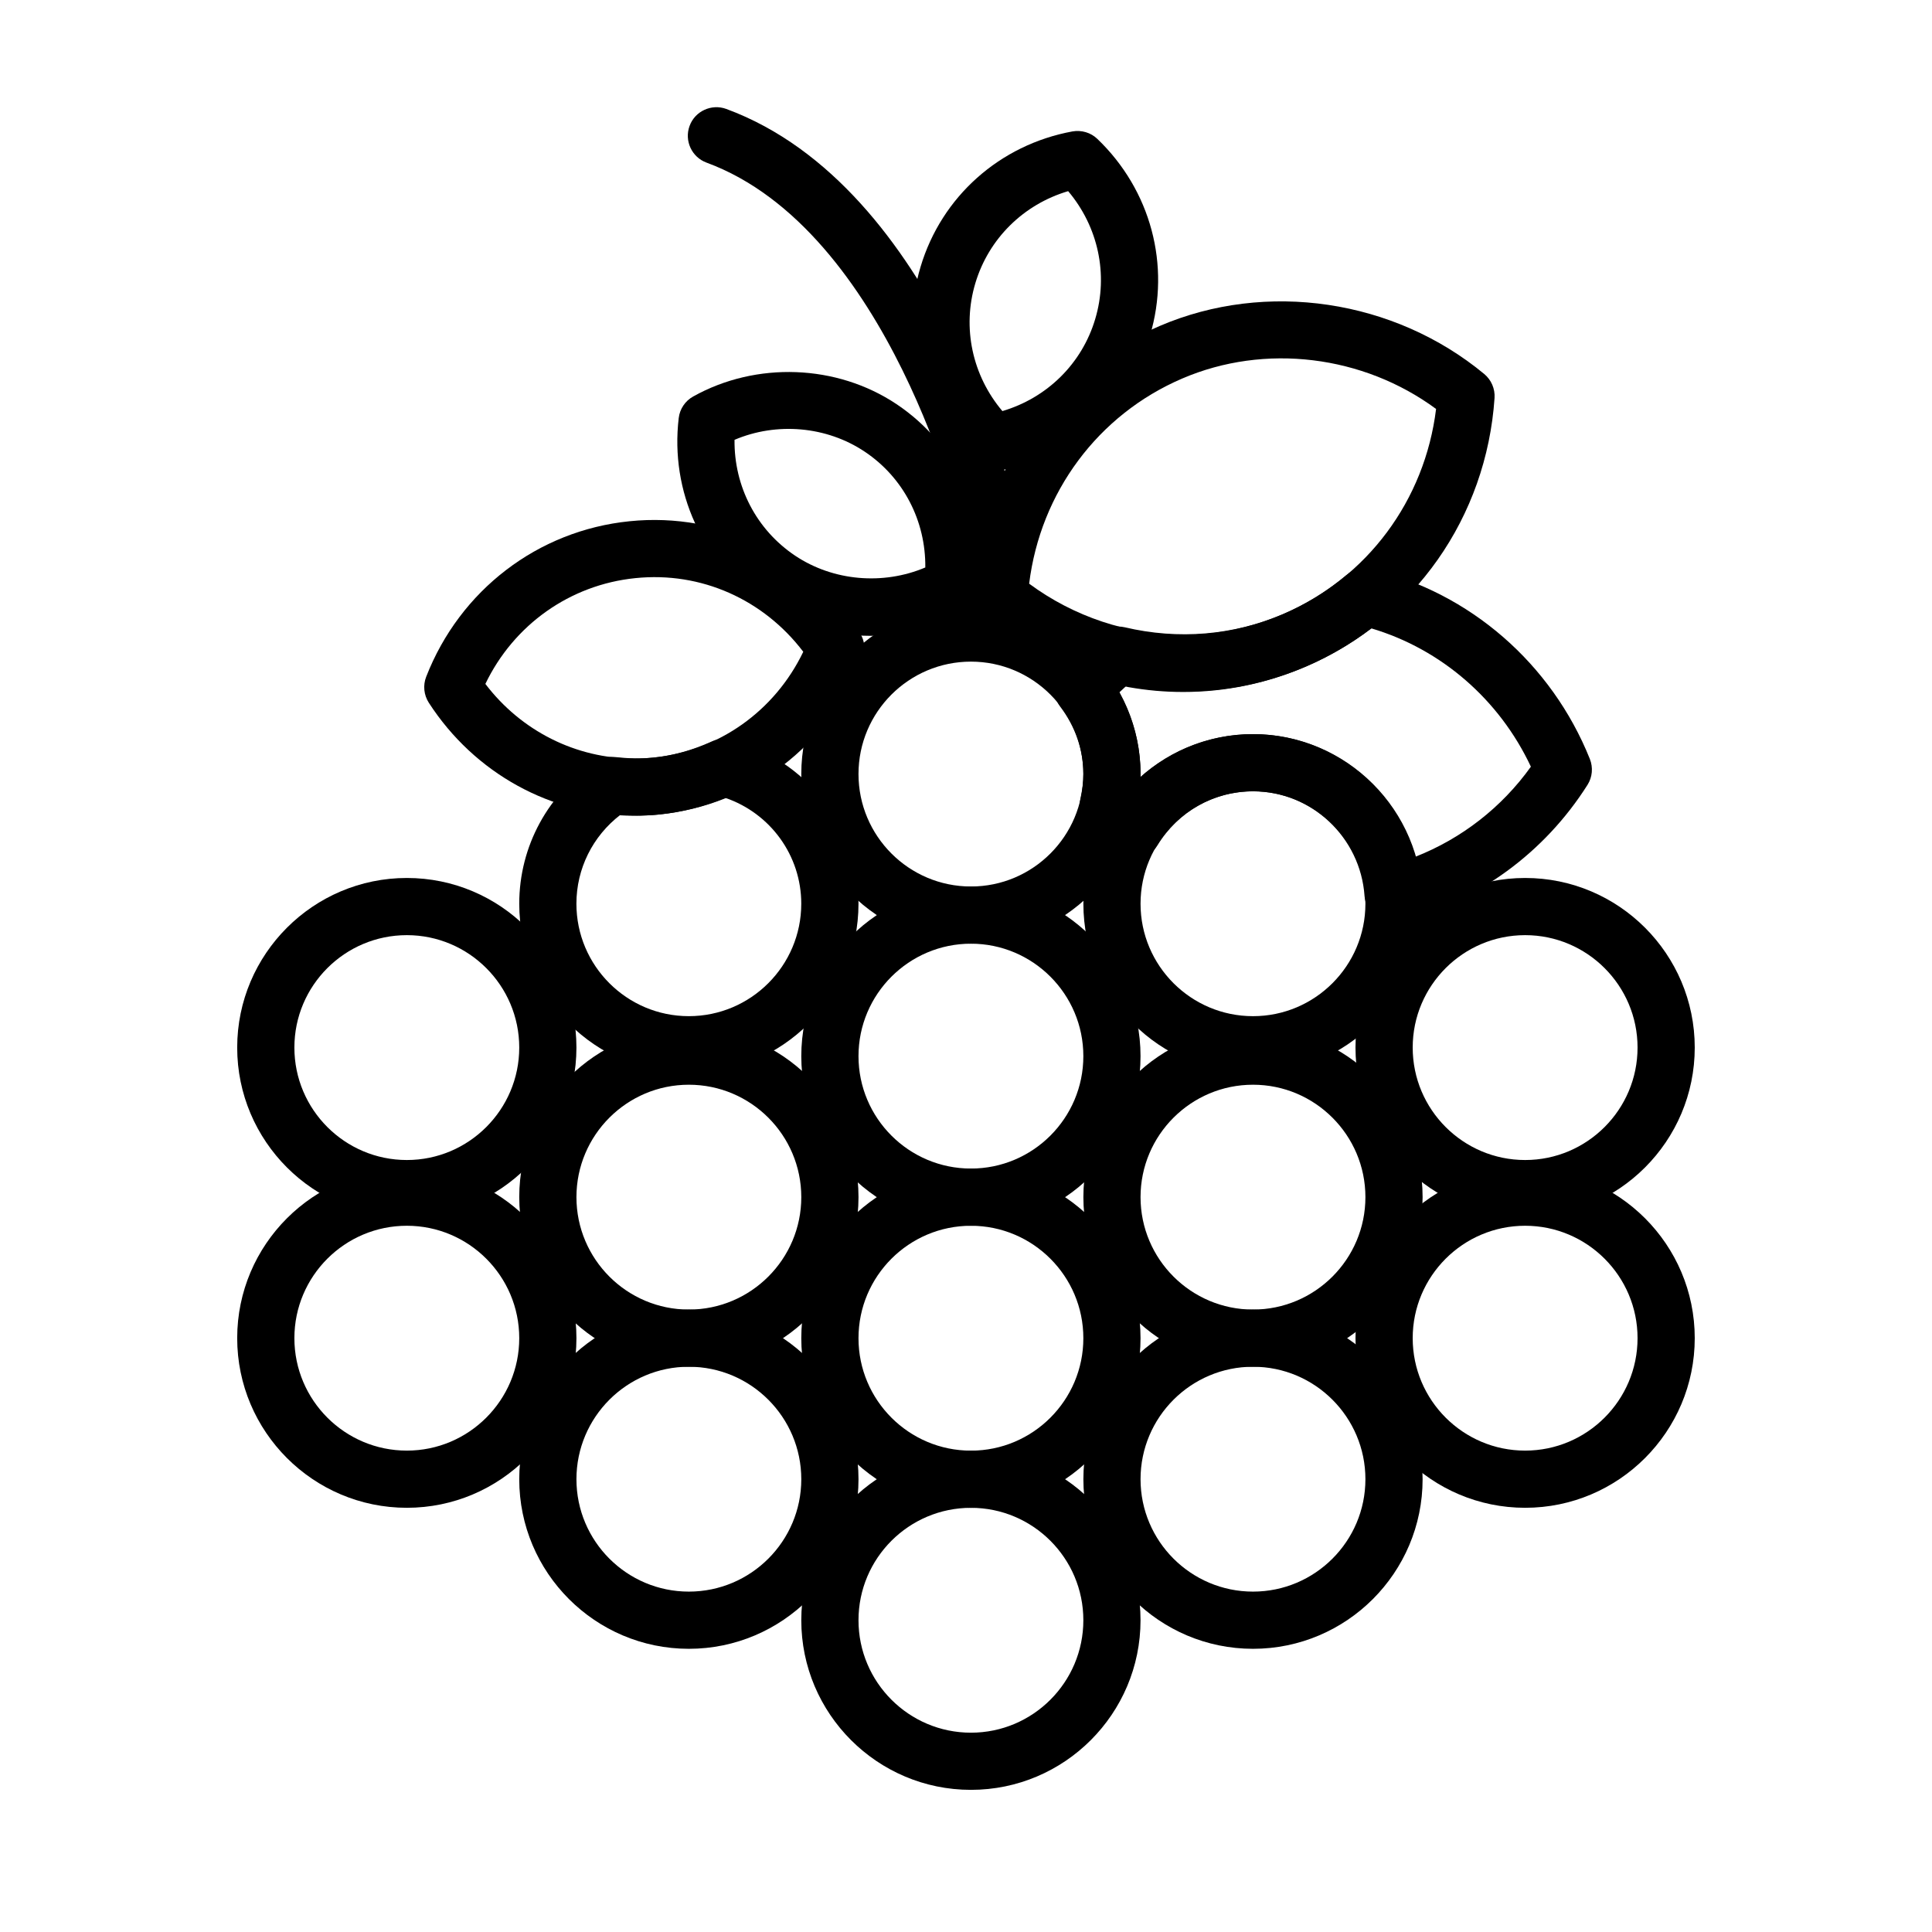<?xml version="1.0" encoding="UTF-8"?>
<!-- Uploaded to: SVG Repo, www.svgrepo.com, Generator: SVG Repo Mixer Tools -->
<svg fill="#000000" width="800px" height="800px" version="1.1" viewBox="144 144 512 512" xmlns="http://www.w3.org/2000/svg">
 <g>
  <path d="m401.31 543.59c-24.789 0-44.961-20.168-44.961-44.953 0-24.793 20.172-44.949 44.961-44.949s44.941 20.156 44.941 44.949c0 24.785-20.152 44.953-44.941 44.953zm0-74.75c-16.445 0-29.801 13.359-29.801 29.797 0 16.434 13.355 29.801 29.801 29.801 16.43 0 29.789-13.367 29.789-29.801 0.004-16.438-13.363-29.797-29.789-29.797z"/>
  <path d="m476.06 580.95c-24.789 0-44.953-20.164-44.953-44.945 0-24.789 20.168-44.953 44.953-44.953 24.789 0 44.945 20.168 44.945 44.953 0 24.781-20.156 44.945-44.945 44.945zm0-74.75c-16.438 0-29.805 13.371-29.805 29.805 0 16.43 13.367 29.789 29.805 29.789 16.43 0 29.789-13.359 29.789-29.789 0-16.434-13.363-29.805-29.789-29.805z"/>
  <path d="m476.06 506.2c-24.789 0-44.953-20.156-44.953-44.945 0-24.781 20.168-44.945 44.953-44.945 24.789 0 44.945 20.164 44.945 44.945 0 24.785-20.156 44.945-44.945 44.945zm0-74.738c-16.438 0-29.805 13.359-29.805 29.789 0 16.43 13.367 29.797 29.805 29.797 16.43 0 29.789-13.367 29.789-29.797 0-16.426-13.363-29.789-29.789-29.789z"/>
  <path d="m548.18 466.57c-24.789 0-44.961-20.168-44.961-44.953 0-24.777 20.172-44.945 44.961-44.945 24.793 0 44.945 20.164 44.945 44.945 0 24.785-20.152 44.953-44.945 44.953zm0-74.746c-16.438 0-29.801 13.359-29.801 29.789 0 16.434 13.359 29.805 29.801 29.805 16.426 0 29.789-13.371 29.789-29.805 0-16.426-13.363-29.789-29.789-29.789z"/>
  <path d="m548.18 543.58c-24.789 0-44.961-20.172-44.961-44.961 0-24.781 20.172-44.941 44.961-44.941 24.793 0 44.945 20.156 44.945 44.941 0 24.789-20.152 44.961-44.945 44.961zm0-74.742c-16.438 0-29.801 13.359-29.801 29.785 0 16.434 13.359 29.805 29.801 29.805 16.426 0 29.789-13.371 29.789-29.805 0-16.426-13.363-29.785-29.789-29.785z"/>
  <path d="m251.82 543.58c-24.793 0-44.961-20.172-44.961-44.961 0-24.781 20.168-44.941 44.961-44.941 24.789 0 44.941 20.156 44.941 44.941-0.004 24.789-20.156 44.961-44.941 44.961zm0-74.742c-16.445 0-29.805 13.359-29.805 29.785 0 16.434 13.359 29.805 29.805 29.805 16.426 0 29.785-13.371 29.785-29.805 0-16.426-13.363-29.785-29.785-29.785z"/>
  <path d="m251.82 466.57c-24.793 0-44.961-20.168-44.961-44.953 0-24.777 20.168-44.945 44.961-44.945 24.789 0 44.941 20.164 44.941 44.945-0.004 24.785-20.156 44.953-44.941 44.953zm0-74.746c-16.445 0-29.805 13.359-29.805 29.789 0 16.434 13.359 29.805 29.805 29.805 16.426 0 29.785-13.371 29.785-29.805 0-16.426-13.363-29.789-29.785-29.789z"/>
  <path d="m476.06 428.45c-24.789 0-44.953-20.172-44.953-44.953s20.168-44.945 44.953-44.945c24.789 0 44.945 20.164 44.945 44.945 0 24.777-20.156 44.953-44.945 44.953zm0-74.742c-16.438 0-29.805 13.359-29.805 29.789 0 16.434 13.367 29.801 29.805 29.801 16.43 0 29.789-13.367 29.789-29.801 0-16.426-13.363-29.789-29.789-29.789z"/>
  <path d="m326.55 580.95c-24.793 0-44.945-20.164-44.945-44.945 0-24.789 20.152-44.953 44.945-44.953 24.789 0 44.961 20.168 44.961 44.953-0.004 24.781-20.176 44.945-44.961 44.945zm0-74.75c-16.43 0-29.789 13.371-29.789 29.805 0 16.43 13.359 29.789 29.789 29.789 16.438 0 29.801-13.359 29.801-29.789-0.004-16.434-13.363-29.805-29.801-29.805z"/>
  <path d="m326.55 506.2c-24.793 0-44.945-20.156-44.945-44.945 0-24.781 20.152-44.945 44.945-44.945 24.789 0 44.961 20.164 44.961 44.945-0.004 24.785-20.176 44.945-44.961 44.945zm0-74.738c-16.43 0-29.789 13.359-29.789 29.789 0 16.43 13.359 29.797 29.789 29.797 16.438 0 29.801-13.367 29.801-29.797-0.004-16.426-13.363-29.789-29.801-29.789z"/>
  <path d="m401.31 468.84c-24.789 0-44.961-20.168-44.961-44.945 0-24.789 20.172-44.953 44.961-44.953s44.941 20.168 44.941 44.953c0 24.777-20.152 44.945-44.941 44.945zm0-74.754c-16.445 0-29.801 13.371-29.801 29.805 0 16.43 13.355 29.789 29.801 29.789 16.43 0 29.789-13.359 29.789-29.789 0.004-16.434-13.363-29.805-29.789-29.805z"/>
  <path d="m401.31 618.33c-24.789 0-44.961-20.168-44.961-44.953 0-24.777 20.172-44.945 44.961-44.945s44.941 20.168 44.941 44.945c0 24.785-20.152 44.953-44.941 44.953zm0-74.742c-16.445 0-29.801 13.359-29.801 29.789 0 16.434 13.355 29.805 29.801 29.805 16.43 0 29.789-13.371 29.789-29.805 0.004-16.43-13.363-29.789-29.789-29.789z"/>
  <path d="m401.31 394.08c-24.789 0-44.961-20.168-44.961-44.953 0-24.777 20.172-44.941 44.961-44.941s44.941 20.164 44.941 44.941c0 24.789-20.152 44.953-44.941 44.953zm0-74.742c-16.445 0-29.801 13.359-29.801 29.789 0 16.434 13.355 29.805 29.801 29.805 16.43 0 29.789-13.371 29.789-29.805 0.004-16.426-13.363-29.789-29.789-29.789z"/>
  <path d="m406.25 290.13c-3.449 0-6.559-2.352-7.375-5.844-0.191-0.789-19.18-79.352-67.641-97.191-3.914-1.445-5.934-5.801-4.484-9.73 1.43-3.93 5.828-5.926 9.723-4.492 56.145 20.676 76.32 104.4 77.16 107.96 0.945 4.07-1.578 8.148-5.648 9.105-0.574 0.129-1.168 0.195-1.734 0.195z"/>
  <path d="m457.54 327.38h-0.02c-19.41 0-38.426-6.914-53.555-19.461-1.863-1.559-2.883-3.914-2.719-6.34 2.133-31.559 21.297-58.836 50.035-71.172 28.34-12.168 62.215-7.039 86.07 12.715 1.859 1.559 2.883 3.914 2.719 6.348-2.133 31.578-21.297 58.859-50.035 71.188-10.375 4.461-21.312 6.723-32.496 6.723zm-40.805-28.699c11.855 8.758 26.191 13.547 40.785 13.547h0.02c9.117 0 18.035-1.855 26.516-5.492 22.289-9.559 37.551-30.168 40.52-54.359-19.266-14.211-45.328-17.504-67.312-8.047-22.293 9.574-37.551 30.176-40.527 54.352z"/>
  <path d="m513.18 388.5c-1.57 0-3.125-0.488-4.43-1.422-1.812-1.316-2.973-3.379-3.133-5.633-1.078-15.559-14.062-27.746-29.555-27.746-10.375 0-19.859 5.371-25.348 14.363-1.184 1.926-3.152 3.223-5.387 3.543-2.215 0.402-4.5-0.363-6.156-1.879-2.562-2.309-4.973-4.75-7.211-7.344-1.578-1.82-2.191-4.281-1.656-6.629 0.527-2.387 0.801-4.555 0.801-6.621 0-6.414-2.137-12.602-6.156-17.891-2.168-2.848-2.047-6.82 0.297-9.531 2.91-3.387 6.273-6.637 10.254-9.93 1.82-1.5 4.262-2.082 6.57-1.543 14.207 3.359 28.828 2.141 41.984-3.508 6.039-2.59 11.664-6.062 16.758-10.328 1.832-1.562 4.262-2.137 6.625-1.57 26.094 6.211 47.742 25.016 57.887 50.289 0.906 2.266 0.684 4.82-0.621 6.883-11.395 17.984-29.004 30.859-49.621 36.25-0.613 0.164-1.27 0.246-1.902 0.246zm-37.117-49.945c20.203 0 37.574 13.672 43.02 32.5 12.281-4.832 22.895-13.082 30.617-23.875-8.344-17.785-23.77-31.164-42.281-36.656-5.387 4.098-11.219 7.496-17.387 10.148-14.934 6.414-31.387 8.188-47.605 5.148-0.641 0.57-1.246 1.137-1.832 1.707 3.727 6.644 5.664 14.008 5.664 21.613 0 0.273 0 0.551-0.012 0.82 8.105-7.285 18.613-11.406 29.816-11.406z"/>
  <path d="m374.72 312.5h-0.016c-10.152 0-19.977-2.988-28.43-8.652-16.113-10.793-24.711-29.582-22.406-49.051 0.281-2.414 1.703-4.543 3.84-5.727 16.691-9.324 38.043-8.551 53.879 2.031 16.098 10.758 24.695 29.547 22.418 49.027-0.301 2.418-1.723 4.551-3.848 5.742-7.785 4.34-16.586 6.629-25.438 6.629zm-36.062-51.941c-0.145 12.316 5.785 23.824 16.062 30.703 10.09 6.746 23.316 7.859 34.496 3.125 0.133-12.328-5.785-23.824-16.047-30.684-10.109-6.766-23.355-7.898-34.512-3.144z"/>
  <path d="m407.14 268.89c-1.941 0-3.82-0.734-5.238-2.102-14.172-13.566-19.52-33.527-13.941-52.082 5.551-18.586 20.969-32.328 40.234-35.875 2.402-0.418 4.856 0.289 6.613 1.977 14.16 13.559 19.504 33.512 13.957 52.09-5.535 18.574-20.969 32.312-40.25 35.871-0.457 0.078-0.91 0.121-1.375 0.121zm19.934-74.234c-11.805 3.492-21.055 12.559-24.598 24.395-3.547 11.824-0.797 24.469 7.168 33.891 11.82-3.496 21.074-12.555 24.59-24.371 3.555-11.848 0.789-24.504-7.16-33.914z"/>
  <path d="m312.14 360.18c-22 0-42.379-11.199-54.504-29.953-1.316-2.047-1.578-4.602-0.695-6.867 8.953-22.984 29.613-38.777 53.906-41.227 24.27-2.484 47.699 8.984 61.027 29.598 1.32 2.039 1.582 4.594 0.699 6.867-8.969 22.992-29.609 38.805-53.891 41.25-2.195 0.219-4.383 0.332-6.543 0.332zm-39.512-34.934c9.473 12.449 23.973 19.785 39.508 19.785 1.656 0 3.332-0.09 5.019-0.258 17.285-1.738 32.188-12.359 39.719-28.043-10.48-13.801-27.02-21.316-44.496-19.52-17.32 1.75-32.223 12.359-39.75 28.035z"/>
  <path d="m326.55 428.45c-24.793 0-44.945-20.172-44.945-44.953 0-15.25 7.68-29.336 20.555-37.684 1.461-0.945 3.301-1.375 4.918-1.176 3.293 0.352 6.641 0.492 10.09 0.141 5.164-0.523 10.359-1.965 15.434-4.273 1.551-0.719 3.344-0.887 5.004-0.453 19.961 5.066 33.902 22.934 33.902 43.445 0 24.785-20.172 44.953-44.957 44.953zm-18.16-68.496c-7.332 5.644-11.637 14.27-11.637 23.539 0 16.434 13.359 29.801 29.789 29.801 16.438 0 29.801-13.367 29.801-29.801 0-12.75-8.168-23.957-20.137-28.051-5.727 2.328-11.617 3.809-17.523 4.41-3.484 0.352-6.922 0.352-10.293 0.102z"/>
 </g>
</svg>